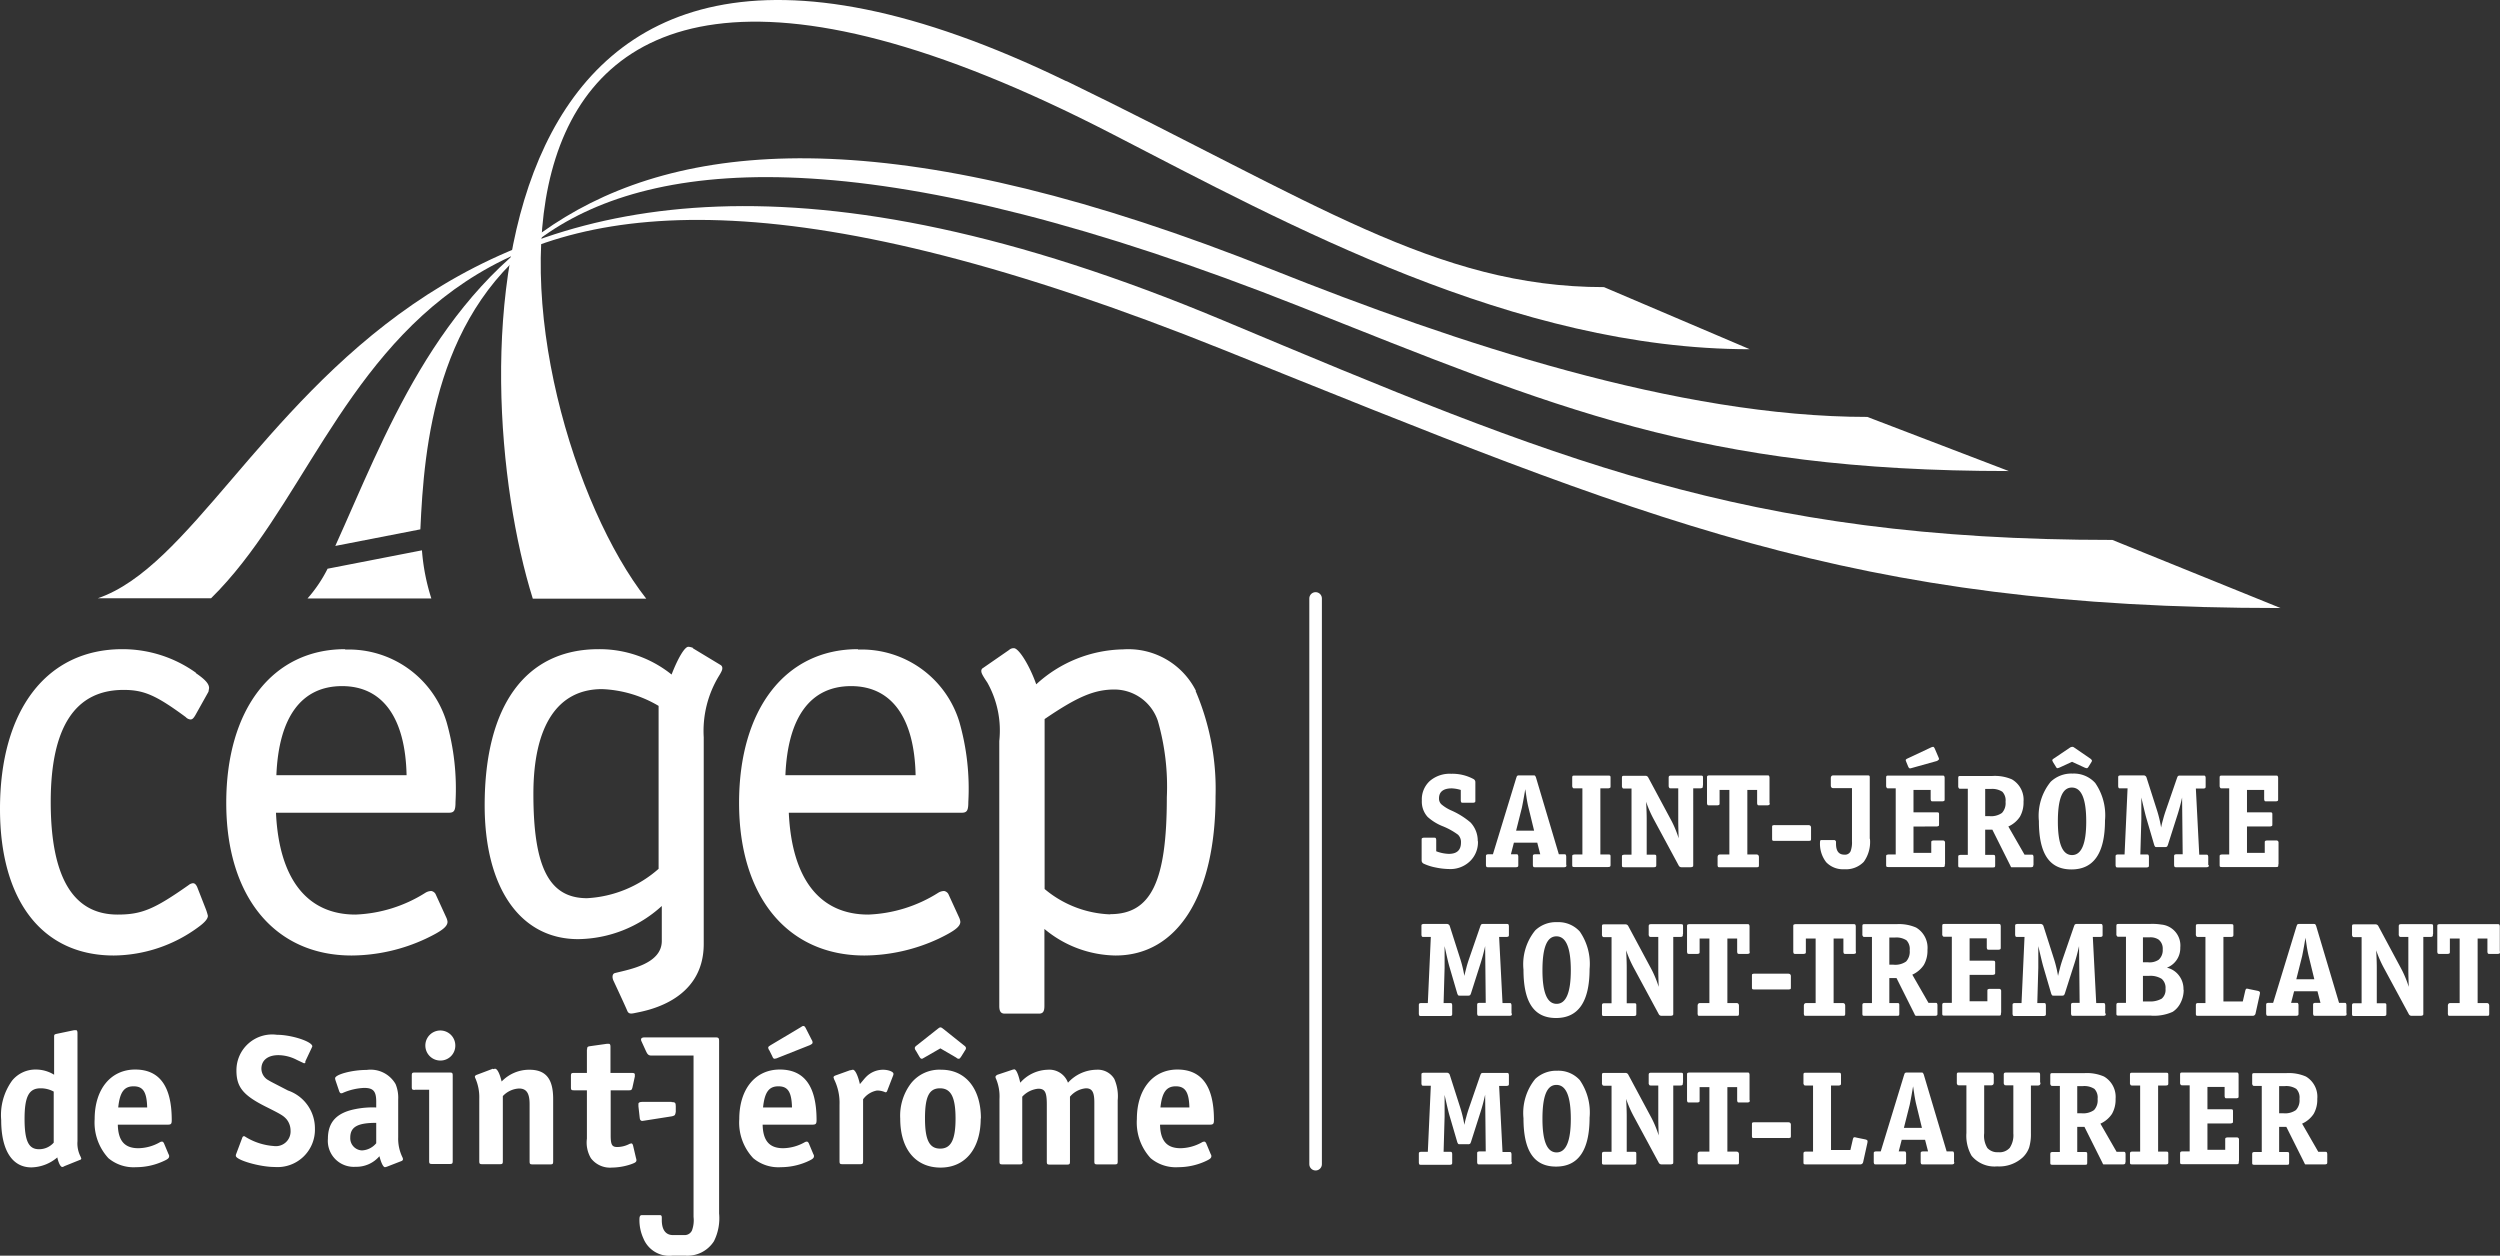 <svg xmlns="http://www.w3.org/2000/svg" width="125.19" height="62.878" viewBox="0 0 125.19 62.878"><rect x="0" y="0" width="125.19" height="62.878" fill="#333333" stroke="none"/><g id="Calque_1" data-name="Calque 1" transform="translate(0 -0.012)"><g id="Groupe_3" data-name="Groupe 3"><line id="Ligne_1" data-name="Ligne 1" y2="28.33" transform="translate(65.88 29.98)" fill="#fff" stroke="#fff" stroke-linecap="round" stroke-width="0.63"></line><path id="Trac&#xE9;_1" data-name="Trac&#xE9; 1" d="M93.51,20.89c-9.49,0-20.6-3.71-29.76-7.36-36.8-14.7-42.06,3.02-46.96,13.82l4.26-.83c.37-8.22,2.16-27.76,44.09-11.14,12.77,5.06,19.99,8.22,35.45,8.22l-7.08-2.71Z" fill="#fff"></path><g id="Groupe_1" data-name="Groupe 1"><path id="Trac&#xE9;_2" data-name="Trac&#xE9; 2" d="M3.21,58.42a.3.3,0,0,1-.09.03c-.09,0-.19-.2-.25-.48a2.063,2.063,0,0,1-1.3.5c-.96,0-1.51-.86-1.51-2.37a2.944,2.944,0,0,1,.55-1.98,1.508,1.508,0,0,1,1.18-.55,1.746,1.746,0,0,1,.92.26V51.95c0-.12,0-.14.14-.17l.86-.18h.08q.09-.015.09.15v5.41a1.448,1.448,0,0,0,.17.8c0,.03.02.05.02.06,0,.04-.03.07-.08.08l-.77.31ZM2.7,54.68a1.363,1.363,0,0,0-.67-.17c-.58,0-.8.41-.8,1.53s.21,1.52.72,1.52a.966.966,0,0,0,.74-.33V54.67Z" fill="#fff"></path><path id="Trac&#xE9;_3" data-name="Trac&#xE9; 3" d="M5.9,56.34c.02.8.34,1.17,1.03,1.17a2.228,2.228,0,0,0,1.06-.29.213.213,0,0,1,.12-.04c.05,0,.07.03.1.08l.23.55a.156.156,0,0,1,.03.1c0,.1-.07.16-.38.29a3.254,3.254,0,0,1-1.28.26,1.96,1.96,0,0,1-1.38-.45,2.632,2.632,0,0,1-.69-1.96c0-1.5.81-2.48,2.03-2.48s1.83.84,1.83,2.53c0,.19-.03.23-.2.23H5.9Zm1.47-.87c-.02-.77-.2-1.06-.68-1.06s-.69.3-.77,1.06Z" fill="#fff"></path><path id="Trac&#xE9;_4" data-name="Trac&#xE9; 4" d="M15.31,53.19s-.05.07-.08.07l-.36-.17a2.043,2.043,0,0,0-.93-.24c-.52,0-.85.25-.85.68a.666.666,0,0,0,.36.58c.13.08.16.09.97.51a2,2,0,0,1,1.35,1.9,1.873,1.873,0,0,1-2.02,1.93c-.75,0-1.94-.35-1.94-.56a.2.2,0,0,1,.02-.1l.3-.8c.02-.06.05-.08.08-.08a.1.1,0,0,1,.08.03,3.108,3.108,0,0,0,1.42.46.736.736,0,0,0,.84-.77.9.9,0,0,0-.2-.57c-.16-.18-.28-.25-1.06-.64-1.11-.56-1.45-.97-1.45-1.8a1.79,1.79,0,0,1,2.03-1.79c.73,0,1.77.34,1.77.58l-.03.07-.33.7Z" fill="#fff"></path><path id="Trac&#xE9;_5" data-name="Trac&#xE9; 5" d="M18.84,55.18c0-.53-.15-.69-.61-.69a2.983,2.983,0,0,0-1.04.24.224.224,0,0,1-.1.03c-.05,0-.07-.03-.1-.09l-.19-.56a.563.563,0,0,1-.02-.1c0-.19.84-.42,1.58-.42a1.441,1.441,0,0,1,1.45.71,1.78,1.78,0,0,1,.13.77v1.89a2.133,2.133,0,0,0,.21,1,.265.265,0,0,1,.03.1.107.107,0,0,1-.07.09l-.72.28a.531.531,0,0,1-.11.03c-.08,0-.18-.17-.28-.55a1.516,1.516,0,0,1-1.19.53,1.3,1.3,0,0,1-1.39-1.4c0-.85.45-1.31,1.38-1.49a4.357,4.357,0,0,1,1.04-.08v-.29Zm0,1.06c-.93,0-1.3.2-1.3.74a.61.61,0,0,0,.59.64.982.982,0,0,0,.71-.36Z" fill="#fff"></path><path id="Trac&#xE9;_6" data-name="Trac&#xE9; 6" d="M20.78,54.59c-.14,0-.16-.02-.16-.16v-.55c0-.14.02-.16.16-.16h1.73c.14,0,.16.02.16.16v4.26c0,.14-.02.16-.16.16h-.86c-.14,0-.16-.02-.16-.16V54.58h-.71Zm2.02-2.22a.743.743,0,0,1-.75.75.751.751,0,0,1-.75-.76.75.75,0,0,1,1.5.01Z" fill="#fff"></path><path id="Trac&#xE9;_7" data-name="Trac&#xE9; 7" d="M24.7,53.55a.637.637,0,0,1,.09-.02c.11,0,.23.23.33.64a1.91,1.91,0,0,1,1.39-.59c.82,0,1.19.45,1.19,1.46v3.12c0,.14-.02.16-.15.16h-.87c-.14,0-.16-.02-.16-.16V55.3c0-.55-.16-.78-.53-.78a1.19,1.19,0,0,0-.81.38v3.25c0,.14-.02.16-.16.16h-.86c-.14,0-.16-.02-.16-.16V55.03a2.365,2.365,0,0,0-.19-1.01.224.224,0,0,1-.03-.1c0-.02.03-.06.08-.08l.82-.31Z" fill="#fff"></path><path id="Trac&#xE9;_8" data-name="Trac&#xE9; 8" d="M29.4,52.57c0-.13.02-.15.15-.17l.85-.12h.08c.06,0,.09.04.09.15v1.31h1.06c.12,0,.16.02.16.09v.09l-.12.55c-.03.11-.05.14-.17.14h-.92v2.25c0,.49.07.59.34.59a1.346,1.346,0,0,0,.61-.16c.03,0,.05-.02.08-.02.05,0,.07.04.09.1l.15.64a.268.268,0,0,1,.02.1c0,.09-.06.13-.29.21a3.092,3.092,0,0,1-.94.16,1.2,1.2,0,0,1-1.05-.47,1.54,1.54,0,0,1-.2-.98V54.61h-.64c-.14,0-.16-.02-.16-.16V53.9c0-.14.02-.16.16-.16h.64V52.57Z" fill="#fff"></path><path id="Trac&#xE9;_9" data-name="Trac&#xE9; 9" d="M32.62,52.87c-.17,0-.21-.09-.29-.26l-.21-.46c-.07-.17.07-.19.17-.19h3.53c.16,0,.19.03.19.19v8.63a2.565,2.565,0,0,1-.26,1.39,1.577,1.577,0,0,1-1.44.72h-.63a1.4,1.4,0,0,1-1.46-.86,2.21,2.21,0,0,1-.2-.95c0-.17.04-.22.13-.22h.89c.07,0,.1.03.1.13v.12c0,.49.2.75.56.75h.61a.4.4,0,0,0,.34-.23,1.469,1.469,0,0,0,.08-.68V52.87H32.61Z" fill="#fff"></path><path id="Trac&#xE9;_10" data-name="Trac&#xE9; 10" d="M38.19,56.34c.02.8.34,1.17,1.03,1.17a2.259,2.259,0,0,0,1.06-.29.238.238,0,0,1,.12-.04c.05,0,.07.03.1.08l.23.55a.156.156,0,0,1,.03.1c0,.1-.08.16-.38.29a3.29,3.29,0,0,1-1.28.26,1.96,1.96,0,0,1-1.38-.45,2.6,2.6,0,0,1-.7-1.96c0-1.5.8-2.48,2.03-2.48s1.84.84,1.84,2.53c0,.19-.04.23-.21.23H38.19Zm1.47-.87c-.02-.77-.2-1.06-.68-1.06s-.69.3-.77,1.06ZM38.92,53a.857.857,0,0,1-.13.03c-.05,0-.08-.03-.12-.13l-.15-.3a.214.214,0,0,1-.05-.13c0-.04.03-.06.12-.12l1.51-.9c.09-.06.1-.06.13-.06.05,0,.08.03.13.13l.29.57a.221.221,0,0,1,.04.13c0,.05-.04.08-.14.13L38.91,53Z" fill="#fff"></path><path id="Trac&#xE9;_11" data-name="Trac&#xE9; 11" d="M42.6,53.61a.3.3,0,0,1,.11-.03c.11,0,.25.28.35.72.19-.22.22-.27.31-.36a1.191,1.191,0,0,1,.84-.36c.28,0,.53.1.53.2a.2.2,0,0,1-.02.1l-.29.75c-.02.06-.05.08-.08.08a.142.142,0,0,1-.06-.02,1.046,1.046,0,0,0-.37-.07,1.1,1.1,0,0,0-.7.44v3.09c0,.14-.02.16-.16.16H42.2c-.14,0-.16-.02-.16-.16V55.33a2.665,2.665,0,0,0-.28-1.29c0-.03-.02-.06-.02-.08,0-.04.04-.07.09-.09l.75-.27Z" fill="#fff"></path><path id="Trac&#xE9;_12" data-name="Trac&#xE9; 12" d="M49.11,56.02c0,1.51-.77,2.46-2.01,2.46s-2.02-.91-2.02-2.45a2.674,2.674,0,0,1,.54-1.77,1.814,1.814,0,0,1,1.52-.68c1.21,0,1.98.94,1.98,2.44Zm-2.82-3.05c-.07.04-.1.06-.12.06-.06,0-.08-.02-.14-.12l-.17-.29a.214.214,0,0,1-.05-.12c0-.05.02-.08.1-.14l1.05-.83c.08-.06.1-.07.13-.07s.05,0,.14.07l1.04.83c.08.06.1.09.1.14,0,.03,0,.05-.05.12l-.18.29c-.07.1-.08.12-.14.12-.02,0-.05,0-.12-.06l-.79-.46-.8.46Zm.03,3.05c0,1.08.22,1.51.76,1.51s.77-.44.77-1.5-.22-1.52-.78-1.52-.75.45-.75,1.51Z" fill="#fff"></path><path id="Trac&#xE9;_13" data-name="Trac&#xE9; 13" d="M51.21,58.16c0,.14-.02.16-.16.16h-.84c-.14,0-.16-.02-.16-.16V55.04a2.274,2.274,0,0,0-.17-1,.224.224,0,0,1-.03-.1c0-.04.04-.08.1-.11l.75-.25a.637.637,0,0,1,.09-.02c.1,0,.21.26.3.67a1.9,1.9,0,0,1,1.38-.65.991.991,0,0,1,1.01.65,1.964,1.964,0,0,1,1.43-.65.965.965,0,0,1,.89.46,2.16,2.16,0,0,1,.17,1.07v3.05c0,.14-.02.16-.16.16h-.85c-.14,0-.16-.02-.16-.16V55.22c0-.52-.11-.71-.42-.71a1.176,1.176,0,0,0-.8.42v3.24c0,.14-.02.16-.16.16h-.84c-.14,0-.16-.02-.16-.16V55.32c0-.61-.09-.79-.43-.79a1.251,1.251,0,0,0-.8.4v3.24Z" fill="#fff"></path><path id="Trac&#xE9;_14" data-name="Trac&#xE9; 14" d="M58.09,56.34c.02.8.34,1.17,1.03,1.17a2.259,2.259,0,0,0,1.06-.29.238.238,0,0,1,.12-.04c.05,0,.07.03.1.08l.23.55a.156.156,0,0,1,.03.1c0,.1-.08.16-.38.29a3.29,3.29,0,0,1-1.28.26,1.96,1.96,0,0,1-1.38-.45,2.632,2.632,0,0,1-.69-1.96c0-1.5.81-2.48,2.03-2.48s1.83.84,1.83,2.53c0,.19-.04.23-.2.23H58.1Zm1.47-.87c-.02-.77-.21-1.06-.68-1.06s-.69.3-.77,1.06Z" fill="#fff"></path></g><path id="Trac&#xE9;_15" data-name="Trac&#xE9; 15" d="M33.63,55.2c.17,0,.21.03.21.2v.29c-.03.14-.02.18-.18.22l-1.4.22c-.11.02-.12.02-.15,0-.05-.02-.07-.06-.08-.18l-.06-.54v-.14c.02-.05.07-.08.19-.08h1.47Z" fill="#fff"></path><path id="Trac&#xE9;_16" data-name="Trac&#xE9; 16" d="M9.81,33.7a6.317,6.317,0,0,0-3.68-1.18c-3.8,0-6.13,3.05-6.13,8,0,4.59,2.11,7.34,5.7,7.34a7.242,7.242,0,0,0,4.23-1.42c.33-.24.48-.42.48-.57a2.776,2.776,0,0,0-.09-.3l-.45-1.15c-.06-.12-.12-.18-.21-.18a.4.4,0,0,0-.21.09c-1.72,1.21-2.35,1.48-3.56,1.48-2.23,0-3.35-1.87-3.35-5.64s1.24-5.61,3.65-5.61c1.02,0,1.63.27,3.11,1.36a.359.359,0,0,0,.24.12c.09,0,.15-.06.24-.21l.66-1.18.03-.18c0-.21-.18-.42-.66-.75Zm7.47-1.18c-3.62,0-5.95,2.99-5.95,7.7s2.44,7.64,6.28,7.64a8.892,8.892,0,0,0,3.71-.84c.82-.39,1.09-.61,1.09-.85a.688.688,0,0,0-.06-.21l-.54-1.18a.31.31,0,0,0-.21-.15.579.579,0,0,0-.3.09,7.04,7.04,0,0,1-3.5,1.09c-2.44,0-3.83-1.81-3.98-5.1h8.66c.27,0,.33-.12.33-.54a12.162,12.162,0,0,0-.45-4.01,5.118,5.118,0,0,0-5.07-3.62Zm-3.44,6.31c.12-2.93,1.27-4.46,3.29-4.46s3.17,1.57,3.23,4.46Zm29.12-6.31c-3.62,0-5.95,2.99-5.95,7.7s2.44,7.64,6.28,7.64A8.927,8.927,0,0,0,47,47.02c.81-.39,1.09-.61,1.09-.85a.688.688,0,0,0-.06-.21l-.54-1.18a.31.31,0,0,0-.21-.15.579.579,0,0,0-.3.09,7.04,7.04,0,0,1-3.5,1.09c-2.45,0-3.83-1.81-3.98-5.1h8.66c.27,0,.33-.12.33-.54a12.162,12.162,0,0,0-.45-4.01,5.118,5.118,0,0,0-5.07-3.62Zm-3.63,6.31c.12-2.93,1.27-4.46,3.29-4.46s3.17,1.57,3.23,4.46Zm-4.62-6.37a.706.706,0,0,0-.24-.06c-.18,0-.51.54-.84,1.39a5.756,5.756,0,0,0-3.65-1.27c-3.65,0-5.71,2.81-5.71,7.82,0,4.13,1.78,6.7,4.68,6.7a6.312,6.312,0,0,0,4.19-1.66v1.75c0,1.15-1.6,1.42-2.35,1.61-.14.04-.14.23-.07.38,0,0,.58,1.24.7,1.53.06.12.15.14.37.09.47-.1,3.45-.55,3.45-3.46V36.93a5.3,5.3,0,0,1,.75-3.05c.15-.24.18-.33.18-.39a.181.181,0,0,0-.09-.18l-1.39-.84ZM32.99,43.51a5.887,5.887,0,0,1-3.59,1.48c-1.9,0-2.69-1.54-2.69-5.22,0-3.41,1.21-5.25,3.44-5.25a6.005,6.005,0,0,1,2.83.84v8.15Zm26.9-8.9a3.79,3.79,0,0,0-3.65-2.08,6.6,6.6,0,0,0-4.35,1.75c-.33-.94-.87-1.81-1.12-1.81a.341.341,0,0,0-.24.09l-1.3.9a.165.165,0,0,0-.09.15c0,.09.03.18.3.58a4.9,4.9,0,0,1,.6,2.93V50.38c0,.25.06.39.27.39h1.72c.22,0,.27-.14.27-.39V46.53a5.676,5.676,0,0,0,3.56,1.33c3.11,0,5.01-3.02,5.01-7.97a12.483,12.483,0,0,0-1-5.28ZM55.6,45.8a5.406,5.406,0,0,1-3.29-1.27V36.02c1.63-1.11,2.48-1.48,3.5-1.48a2.3,2.3,0,0,1,2.17,1.57,11.912,11.912,0,0,1,.45,3.83c0,4.22-.79,5.85-2.84,5.85Z" fill="#fff"></path><path id="Trac&#xE9;_17" data-name="Trac&#xE9; 17" d="M16.41,28.48a6.984,6.984,0,0,1-1.01,1.5h6.2a10.456,10.456,0,0,1-.47-2.41l-4.72.92Z" fill="#fff"></path><path id="Trac&#xE9;_18" data-name="Trac&#xE9; 18" d="M4.9,29.97h5.67c8.79-8.64,8.28-29.48,50.7-12.44C82.6,26.1,92.68,30.46,114.2,30.46l-8.42-3.41c-18.46,0-27.88-4.02-44.57-11.01C19.17-1.56,13.95,26.88,4.9,29.97Z" fill="#fff"></path><path id="Trac&#xE9;_19" data-name="Trac&#xE9; 19" d="M53.4,4.07c12.38,6.01,18.5,10.32,26.92,10.32l7.3,3.11c-11.75,0-23.13-6.24-31.91-10.77C19.67-11.88,25.16,20.81,32.36,29.99H26.68C23.19,18.83,22.91-10.73,53.4,4.08Z" fill="#fff"></path><g id="Groupe_2" data-name="Groupe 2"><path id="Trac&#xE9;_20" data-name="Trac&#xE9; 20" d="M74.01,42.14a1.319,1.319,0,0,1-.4,1,1.411,1.411,0,0,1-1.04.39,3.569,3.569,0,0,1-.69-.08,2.557,2.557,0,0,1-.59-.19.176.176,0,0,1-.1-.17V42.08c0-.05,0-.09.03-.1a.2.2,0,0,1,.09-.02h.49c.05,0,.09,0,.1.03a.2.2,0,0,1,.02.09v.56a1.906,1.906,0,0,0,.63.13c.41,0,.61-.19.61-.57a.512.512,0,0,0-.15-.39,3.484,3.484,0,0,0-.78-.43,2.5,2.5,0,0,1-.74-.46,1.139,1.139,0,0,1-.29-.82,1.246,1.246,0,0,1,.4-.98,1.522,1.522,0,0,1,1.07-.36,2.222,2.222,0,0,1,1.11.26.172.172,0,0,1,.1.16v.91c0,.05,0,.09-.03.1a.2.2,0,0,1-.09.02h-.49c-.05,0-.09,0-.1-.03a.2.2,0,0,1-.02-.09v-.52a1.783,1.783,0,0,0-.45-.08c-.42,0-.64.17-.64.5a.392.392,0,0,0,.12.3,2.019,2.019,0,0,0,.48.3,3.9,3.9,0,0,1,.98.61,1.341,1.341,0,0,1,.36.93Z" fill="#fff"></path><path id="Trac&#xE9;_21" data-name="Trac&#xE9; 21" d="M78.44,43.32c0,.05,0,.08-.03.1a.2.2,0,0,1-.09.02H76.88c-.05,0-.09,0-.1-.03a.2.2,0,0,1-.02-.09v-.41c0-.05,0-.08.03-.1a.2.2,0,0,1,.09-.02h.25l-.15-.58H75.81l-.15.58h.25c.05,0,.09,0,.1.03a.2.2,0,0,1,.02.09v.41c0,.05,0,.08-.03.1a.2.2,0,0,1-.09.02H74.53c-.05,0-.09,0-.1-.03a.2.2,0,0,1-.02-.09v-.41c0-.05,0-.08.03-.1a.2.2,0,0,1,.09-.02h.23l1.17-3.83c.02-.05.03-.09.05-.1a.186.186,0,0,1,.1-.02h.69c.05,0,.09,0,.1.02a.28.28,0,0,1,.05.1l1.14,3.83h.25c.05,0,.09,0,.1.03a.2.2,0,0,1,.02.09v.41ZM76.82,41.6l-.28-1.15q-.045-.18-.09-.45l-.07-.47c-.04.23-.09.54-.17.93l-.29,1.15h.9Z" fill="#fff"></path><path id="Trac&#xE9;_22" data-name="Trac&#xE9; 22" d="M80.65,43.29c0,.06,0,.09-.02.11s-.05.03-.12.03H78.87c-.06,0-.1,0-.12-.02s-.02-.05-.02-.12v-.36c0-.06,0-.1.03-.11s.06-.02.11-.02h.37V39.49h-.37c-.06,0-.1,0-.11-.03a.161.161,0,0,1-.03-.11v-.36c0-.06,0-.1.02-.12s.05-.02.12-.02h1.64c.06,0,.1,0,.12.02s.02.05.02.12v.36c0,.06,0,.1-.02.11s-.05.03-.12.03h-.37V42.8h.37c.06,0,.1,0,.12.02s.02.05.02.11Z" fill="#fff"></path><path id="Trac&#xE9;_23" data-name="Trac&#xE9; 23" d="M85.27,39.35c0,.06,0,.1-.02.11s-.05.03-.12.03h-.34V43.3c0,.06,0,.1-.02.11s-.05.03-.12.03h-.44a.155.155,0,0,1-.15-.09l-1.23-2.28a5.639,5.639,0,0,1-.4-.91c.02.36.03.64.03.86v1.79h.34c.06,0,.1,0,.12.02s.02.05.02.11v.36c0,.06,0,.09-.02.11s-.05.03-.12.03H81.36c-.06,0-.1,0-.12-.02s-.02-.05-.02-.12v-.36c0-.06,0-.1.03-.11s.06-.02.11-.02h.34V39.5h-.34c-.06,0-.1,0-.11-.03a.161.161,0,0,1-.03-.11V39c0-.06,0-.1.02-.12s.06-.02.12-.02h1.03a.155.155,0,0,1,.15.09l1.11,2.07a5.194,5.194,0,0,1,.41.97c-.01-.33-.02-.62-.02-.87V39.49H83.7c-.06,0-.1,0-.11-.03a.161.161,0,0,1-.03-.11v-.36c0-.06,0-.1.03-.12s.06-.02.11-.02h1.44c.06,0,.1,0,.12.02s.02.05.02.12v.36Z" fill="#fff"></path><path id="Trac&#xE9;_24" data-name="Trac&#xE9; 24" d="M88.62,40.22c0,.05,0,.09-.03.1a.2.2,0,0,1-.09.02h-.39c-.05,0-.09,0-.1-.03a.2.2,0,0,1-.02-.09v-.65H87.5V42.8h.45c.09,0,.13.05.13.14v.36c0,.06,0,.1-.02.12s-.05.02-.11.02H86.14c-.06,0-.1,0-.11-.02a.253.253,0,0,1-.02-.12v-.36c0-.09.04-.14.13-.14h.46V39.57h-.49v.65c0,.05,0,.09-.03.1a.2.2,0,0,1-.09.02H85.6c-.05,0-.09,0-.1-.03a.2.2,0,0,1-.02-.09V38.96c0-.05,0-.09.03-.1a.2.2,0,0,1,.09-.02h2.89c.05,0,.09,0,.1.03a.2.2,0,0,1,.02.09v1.26Z" fill="#fff"></path><path id="Trac&#xE9;_25" data-name="Trac&#xE9; 25" d="M90.69,41.99c0,.06,0,.1-.02.11a.253.253,0,0,1-.12.02H88.88c-.06,0-.1,0-.12-.02s-.02-.05-.02-.11v-.53c0-.06,0-.1.02-.11a.253.253,0,0,1,.12-.02h1.67c.09,0,.14.04.14.13Z" fill="#fff"></path><path id="Trac&#xE9;_26" data-name="Trac&#xE9; 26" d="M93.64,42.02a1.7,1.7,0,0,1-.31,1.15,1.239,1.239,0,0,1-.98.37,1.16,1.16,0,0,1-.9-.35,1.5,1.5,0,0,1-.31-1.02q0-.09.06-.09h.67s.07.03.07.09v.09c0,.37.14.55.42.55a.305.305,0,0,0,.31-.17,1.279,1.279,0,0,0,.07-.5V39.48h-.93c-.09,0-.13-.05-.13-.14v-.36c0-.09.04-.14.13-.14h1.68c.06,0,.1,0,.12.02s.02.05.02.12v3.03Z" fill="#fff"></path><path id="Trac&#xE9;_27" data-name="Trac&#xE9; 27" d="M97.39,43.29c0,.06,0,.1-.02.12s-.05.02-.11.02H94.59c-.06,0-.1,0-.12-.02s-.02-.05-.02-.12v-.36c0-.06,0-.1.03-.11s.06-.02.11-.02h.34V39.49h-.34c-.06,0-.1,0-.11-.03a.161.161,0,0,1-.03-.11v-.36c0-.06,0-.1.02-.12s.05-.02.12-.02h2.67c.05,0,.09,0,.1.03a.2.2,0,0,1,.02.09v1.05c0,.05,0,.09-.03.1a.2.2,0,0,1-.09.02H96.8c-.05,0-.09,0-.1-.03a.2.2,0,0,1-.02-.09v-.45h-.86v1.12h1.14c.06,0,.1,0,.12.02s.02.05.02.11v.44c0,.06,0,.1-.02.11s-.05.03-.12.03H95.82v1.32h.89v-.5c0-.05,0-.09.03-.1a.2.2,0,0,1,.09-.02h.46a.1.1,0,0,1,.11.11v1.08Zm-.29-5.26a.277.277,0,0,1-.11.09l-1.29.36a.433.433,0,0,1-.05.01c-.04,0-.07-.03-.1-.1l-.09-.22a.944.944,0,0,1-.03-.09c0-.03.03-.06.1-.09l1.17-.55a.405.405,0,0,1,.1-.03c.03,0,.06.03.09.1l.18.42a.465.465,0,0,1,.03.09Z" fill="#fff"></path><path id="Trac&#xE9;_28" data-name="Trac&#xE9; 28" d="M101.82,43.32c0,.05,0,.08-.03.1a.2.2,0,0,1-.09.02h-.98c-.01,0-.03-.03-.05-.08l-.9-1.8h-.36v1.26h.36c.06,0,.1,0,.12.02a.233.233,0,0,1,.02.11v.36c0,.06,0,.1-.02.12s-.05.02-.12.02H98.2c-.06,0-.1,0-.12-.02s-.02-.05-.02-.12v-.36c0-.06,0-.1.03-.11s.06-.02.11-.02h.34V39.51H98.2c-.06,0-.1,0-.11-.03a.161.161,0,0,1-.03-.11v-.36c0-.06,0-.1.02-.12s.05-.02.12-.02h1.57a2.148,2.148,0,0,1,.98.17,1.181,1.181,0,0,1,.58,1.12,1.436,1.436,0,0,1-.18.75,1.367,1.367,0,0,1-.58.49l.81,1.41h.33c.05,0,.09,0,.1.03a.2.2,0,0,1,.02.09v.41Zm-1.39-3.16a.625.625,0,0,0-.16-.5.927.927,0,0,0-.58-.14h-.28v1.36h.21a.936.936,0,0,0,.63-.16.713.713,0,0,0,.18-.55Z" fill="#fff"></path><path id="Trac&#xE9;_29" data-name="Trac&#xE9; 29" d="M105.41,41.09q0,2.46-1.68,2.46c-1.12,0-1.63-.81-1.63-2.42a2.7,2.7,0,0,1,.59-1.97,1.5,1.5,0,0,1,1.1-.41,1.441,1.441,0,0,1,1.13.47,2.844,2.844,0,0,1,.49,1.88Zm-.65-2.99a.252.252,0,0,1-.04.09l-.13.21c-.03.05-.06.08-.09.08a.363.363,0,0,1-.11-.03l-.63-.29-.63.29a.621.621,0,0,1-.1.03q-.045,0-.09-.09l-.13-.21a.793.793,0,0,1-.04-.09c0-.03.02-.06.07-.09l.83-.56a.3.3,0,0,1,.1-.03.161.161,0,0,1,.09.03l.83.57s.06.05.06.08Zm-.29,3.05c0-1.14-.24-1.7-.72-1.7s-.7.57-.7,1.7.24,1.68.71,1.68S104.47,42.27,104.47,41.15Z" fill="#fff"></path><path id="Trac&#xE9;_30" data-name="Trac&#xE9; 30" d="M110.61,43.32c0,.05,0,.08-.03.1a.2.2,0,0,1-.09.02h-1.5c-.05,0-.09,0-.1-.03a.2.2,0,0,1-.02-.09v-.41c0-.05,0-.08.03-.1a.2.2,0,0,1,.09-.02h.31l-.03-2.84a9.443,9.443,0,0,1-.27.99l-.44,1.38s-.03.08-.05.09a.2.2,0,0,1-.11.02h-.38c-.05,0-.09,0-.1-.02a.28.28,0,0,1-.05-.1l-.38-1.3c-.06-.2-.14-.55-.26-1.06v1.08l-.05,1.77h.31c.05,0,.09,0,.1.03a.2.2,0,0,1,.02.09v.41c0,.05,0,.08-.03.1a.2.2,0,0,1-.09.02h-1.43c-.05,0-.09,0-.1-.03a.2.2,0,0,1-.02-.09v-.41c0-.05,0-.08.03-.1a.2.2,0,0,1,.09-.02h.33l.15-3.31h-.35c-.05,0-.09,0-.1-.03a.2.2,0,0,1-.02-.09v-.41c0-.05,0-.08.03-.1a.2.2,0,0,1,.09-.02h1.15a.15.15,0,0,1,.15.11l.54,1.69a6.094,6.094,0,0,1,.19.81,3.919,3.919,0,0,1,.1-.41c.03-.12.07-.25.12-.4l.58-1.68s.03-.08.05-.09a.186.186,0,0,1,.1-.02h1.16c.05,0,.09,0,.1.03a.2.2,0,0,1,.02.09v.41c0,.05,0,.08-.03.1a.2.2,0,0,1-.09.02h-.37l.17,3.31h.33c.05,0,.09,0,.1.03a.2.2,0,0,1,.02.09v.41Z" fill="#fff"></path><path id="Trac&#xE9;_31" data-name="Trac&#xE9; 31" d="M114.09,43.29c0,.06,0,.1-.02.12s-.05.02-.11.02h-2.67c-.06,0-.1,0-.12-.02s-.02-.05-.02-.12v-.36c0-.06,0-.1.03-.11s.06-.02.11-.02h.34V39.49h-.34c-.06,0-.1,0-.11-.03a.161.161,0,0,1-.03-.11v-.36c0-.06,0-.1.02-.12s.06-.02.12-.02h2.67c.05,0,.09,0,.1.03a.2.2,0,0,1,.02.09v1.05c0,.05,0,.09-.03.1a.2.2,0,0,1-.09.02h-.46c-.05,0-.09,0-.1-.03a.239.239,0,0,1-.02-.09v-.45h-.86v1.12h1.13c.06,0,.1,0,.12.02s.02.05.02.11v.44c0,.06,0,.1-.02.11s-.05.03-.12.03h-1.13v1.32h.89v-.5c0-.05,0-.09.03-.1a.2.2,0,0,1,.09-.02h.46a.1.1,0,0,1,.11.11v1.08Z" fill="#fff"></path><path id="Trac&#xE9;_32" data-name="Trac&#xE9; 32" d="M75.71,50.76c0,.05,0,.08-.03.1a.2.2,0,0,1-.09.02h-1.5c-.05,0-.09,0-.1-.03a.2.2,0,0,1-.02-.09v-.41c0-.05,0-.08.03-.1a.2.2,0,0,1,.09-.02h.31l-.03-2.84a9.443,9.443,0,0,1-.27.99l-.44,1.38s-.03.08-.05.09a.2.2,0,0,1-.11.02h-.38c-.05,0-.09,0-.1-.02a.28.28,0,0,1-.05-.1l-.38-1.3c-.06-.2-.14-.55-.25-1.06v1.08l-.05,1.77h.31c.05,0,.09,0,.1.03a.2.2,0,0,1,.02.09v.41c0,.05,0,.08-.03.1a.2.2,0,0,1-.09.02H71.17c-.05,0-.09,0-.1-.03a.2.2,0,0,1-.02-.09v-.41c0-.05,0-.08.03-.1a.2.2,0,0,1,.09-.02h.33l.15-3.31H71.3c-.05,0-.09,0-.1-.03a.2.2,0,0,1-.02-.09V46.4c0-.05,0-.09.03-.1a.2.2,0,0,1,.09-.02h1.15a.15.15,0,0,1,.15.11l.54,1.69a6.094,6.094,0,0,1,.19.81c0-.04.04-.18.1-.42.03-.12.07-.25.12-.4l.58-1.68s.03-.08.05-.09a.186.186,0,0,1,.1-.02h1.16c.05,0,.09,0,.1.03a.2.2,0,0,1,.02.09v.41c0,.05,0,.08-.03.1a.2.2,0,0,1-.09.02h-.37l.17,3.31h.33c.05,0,.09,0,.1.03a.2.2,0,0,1,.02.09v.41Z" fill="#fff"></path><path id="Trac&#xE9;_33" data-name="Trac&#xE9; 33" d="M79.6,48.53q0,2.46-1.68,2.46c-1.12,0-1.63-.81-1.63-2.42a2.68,2.68,0,0,1,.59-1.97,1.5,1.5,0,0,1,1.1-.41,1.441,1.441,0,0,1,1.13.47,2.844,2.844,0,0,1,.49,1.88Zm-.94.07c0-1.13-.24-1.7-.72-1.7s-.7.57-.7,1.7.24,1.68.71,1.68S78.66,49.72,78.66,48.6Z" fill="#fff"></path><path id="Trac&#xE9;_34" data-name="Trac&#xE9; 34" d="M84.27,46.79c0,.06,0,.09-.02.11s-.05.03-.12.03h-.34v3.81c0,.06,0,.1-.02.11s-.05.03-.12.03h-.44a.155.155,0,0,1-.15-.09l-1.23-2.28a5.639,5.639,0,0,1-.4-.91c.02.36.03.65.03.86v1.79h.34c.06,0,.1,0,.12.02s.02.05.02.12v.36c0,.06,0,.09-.02.11s-.05.03-.12.03H80.36c-.06,0-.1,0-.12-.02s-.02-.05-.02-.12v-.36c0-.06,0-.1.03-.12s.06-.02.11-.02h.34V46.94h-.34c-.06,0-.1,0-.11-.03a.144.144,0,0,1-.03-.11v-.36c0-.06,0-.1.02-.12s.05-.02.12-.02h1.03a.155.155,0,0,1,.15.09l1.11,2.07a5.194,5.194,0,0,1,.41.97c-.01-.33-.02-.62-.02-.87V46.93H82.7c-.06,0-.1,0-.11-.03a.144.144,0,0,1-.03-.11v-.36c0-.06,0-.1.03-.12s.06-.02.11-.02h1.44c.06,0,.1,0,.12.02s.02.05.02.12v.36Z" fill="#fff"></path><path id="Trac&#xE9;_35" data-name="Trac&#xE9; 35" d="M87.62,47.66c0,.05,0,.09-.03.1a.2.2,0,0,1-.09.02h-.39c-.05,0-.09,0-.1-.03a.2.2,0,0,1-.02-.09v-.65H86.5v3.23h.45c.09,0,.13.05.13.14v.36c0,.06,0,.1-.02.12s-.05.02-.11.02H85.14c-.06,0-.1,0-.11-.02a.253.253,0,0,1-.02-.12v-.36c0-.09.04-.14.13-.14h.46V47.01h-.49v.65c0,.05,0,.09-.03.1a.2.2,0,0,1-.09.02H84.6c-.05,0-.09,0-.1-.03a.2.2,0,0,1-.02-.09V46.41c0-.05,0-.09.03-.1a.2.2,0,0,1,.09-.02h2.89c.05,0,.09,0,.1.03a.2.2,0,0,1,.02.09v1.25Z" fill="#fff"></path><path id="Trac&#xE9;_36" data-name="Trac&#xE9; 36" d="M89.68,49.43c0,.06,0,.1-.02.11a.253.253,0,0,1-.12.02H87.87c-.06,0-.1,0-.12-.02s-.02-.05-.02-.11V48.9c0-.06,0-.1.02-.11a.253.253,0,0,1,.12-.02h1.67c.09,0,.14.04.14.13Z" fill="#fff"></path><path id="Trac&#xE9;_37" data-name="Trac&#xE9; 37" d="M92.94,47.66c0,.05,0,.09-.03.1a.2.2,0,0,1-.09.02h-.39c-.05,0-.09,0-.1-.03a.2.2,0,0,1-.02-.09v-.65h-.49v3.23h.45c.09,0,.13.05.13.14v.36c0,.06,0,.1-.02.12s-.05.02-.11.02H90.46c-.06,0-.1,0-.11-.02a.253.253,0,0,1-.02-.12v-.36c0-.09.04-.14.13-.14h.46V47.01h-.49v.65c0,.05,0,.09-.03.1a.2.2,0,0,1-.09.02h-.39c-.05,0-.09,0-.1-.03a.2.2,0,0,1-.02-.09V46.41c0-.05,0-.09.03-.1a.2.2,0,0,1,.09-.02h2.89c.05,0,.09,0,.1.03a.2.2,0,0,1,.02.09v1.25Z" fill="#fff"></path><path id="Trac&#xE9;_38" data-name="Trac&#xE9; 38" d="M97.02,50.76c0,.05,0,.08-.03.1a.2.2,0,0,1-.09.02h-.88a.225.225,0,0,1-.1-.01c-.01,0-.03-.03-.05-.08l-.9-1.8h-.36v1.25h.36c.06,0,.1,0,.12.02s.02.05.02.12v.36c0,.06,0,.1-.02.12s-.06.02-.12.02H93.4c-.06,0-.1,0-.12-.02s-.02-.05-.02-.12v-.36c0-.06,0-.1.03-.12s.06-.02.11-.02h.34V46.93H93.4c-.06,0-.1,0-.11-.03a.144.144,0,0,1-.03-.11v-.36c0-.06,0-.1.02-.12s.05-.02.12-.02h1.57a2.148,2.148,0,0,1,.98.17,1.175,1.175,0,0,1,.57,1.12,1.436,1.436,0,0,1-.18.75,1.367,1.367,0,0,1-.58.49l.81,1.41h.33c.05,0,.09,0,.1.03a.2.2,0,0,1,.02.09v.41ZM95.63,47.6a.625.625,0,0,0-.16-.5.927.927,0,0,0-.58-.14h-.28v1.36h.21a.936.936,0,0,0,.63-.16.713.713,0,0,0,.18-.55Z" fill="#fff"></path><path id="Trac&#xE9;_39" data-name="Trac&#xE9; 39" d="M100.2,50.73c0,.06,0,.1-.02.12s-.05.02-.11.02H97.4c-.06,0-.1,0-.12-.02s-.02-.05-.02-.12v-.36c0-.06,0-.1.03-.12s.06-.02.11-.02h.34V46.92H97.4c-.06,0-.1,0-.11-.03a.144.144,0,0,1-.03-.11v-.36c0-.06,0-.1.02-.12s.05-.02.12-.02h2.67c.05,0,.09,0,.1.03a.2.2,0,0,1,.02.09v1.05c0,.05,0,.08-.03.1a.2.2,0,0,1-.09.02h-.46c-.05,0-.09,0-.1-.03a.2.2,0,0,1-.02-.09V47h-.86v1.12h1.14c.06,0,.1,0,.12.02a.2.2,0,0,1,.02.11v.44c0,.06,0,.1-.02.11s-.05.03-.12.03H98.63v1.32h.89v-.5c0-.05,0-.09.03-.1a.2.2,0,0,1,.09-.02h.46a.1.1,0,0,1,.11.11v1.08Z" fill="#fff"></path><path id="Trac&#xE9;_40" data-name="Trac&#xE9; 40" d="M105.45,50.76c0,.05,0,.08-.03.1a.2.2,0,0,1-.09.02h-1.5c-.05,0-.09,0-.1-.03a.2.2,0,0,1-.02-.09v-.41c0-.05,0-.08.03-.1a.2.2,0,0,1,.09-.02h.31l-.03-2.84a9.443,9.443,0,0,1-.27.99l-.44,1.38s-.03.08-.05.09a.2.2,0,0,1-.11.02h-.38c-.05,0-.09,0-.1-.02a.28.28,0,0,1-.05-.1l-.38-1.3c-.06-.2-.14-.55-.26-1.06v1.08l-.05,1.77h.31c.05,0,.09,0,.1.03a.2.2,0,0,1,.02.09v.41c0,.05,0,.08-.03.1a.2.2,0,0,1-.09.02H100.9c-.05,0-.09,0-.1-.03a.2.2,0,0,1-.02-.09v-.41c0-.05,0-.08.03-.1a.2.2,0,0,1,.09-.02h.33l.15-3.31h-.35c-.05,0-.09,0-.1-.03a.2.2,0,0,1-.02-.09V46.4c0-.05,0-.09.03-.1a.2.2,0,0,1,.09-.02h1.15a.15.15,0,0,1,.15.11l.54,1.69a6.094,6.094,0,0,1,.19.81c0-.04.04-.18.1-.42.03-.12.07-.25.12-.4l.58-1.68s.03-.08.05-.09a.186.186,0,0,1,.1-.02h1.16c.05,0,.09,0,.1.03a.2.2,0,0,1,.02.09v.41c0,.05,0,.08-.03.1a.2.2,0,0,1-.09.02h-.37l.17,3.31h.33c.05,0,.09,0,.1.03a.2.2,0,0,1,.02.09v.41Z" fill="#fff"></path><path id="Trac&#xE9;_41" data-name="Trac&#xE9; 41" d="M109.35,49.58a1.432,1.432,0,0,1-.15.64,1.136,1.136,0,0,1-.4.46,2.25,2.25,0,0,1-1.1.19h-1.58c-.06,0-.1,0-.12-.02s-.02-.05-.02-.12v-.36c0-.06,0-.1.03-.12s.06-.02.11-.02h.34V46.92h-.34c-.06,0-.1,0-.11-.03a.144.144,0,0,1-.03-.11v-.36c0-.06,0-.1.02-.12s.05-.02.12-.02h1.52a2.885,2.885,0,0,1,.59.03,1.051,1.051,0,0,1,.95,1.15,1.05,1.05,0,0,1-.67,1.01,1.048,1.048,0,0,1,.61.4,1.1,1.1,0,0,1,.22.7Zm-1.05-2.03a.569.569,0,0,0-.21-.49.741.741,0,0,0-.45-.11h-.33V48.2h.26a.807.807,0,0,0,.53-.13.642.642,0,0,0,.2-.52Zm.14,1.98a.594.594,0,0,0-.19-.5,1.057,1.057,0,0,0-.64-.15h-.3v1.28h.29a1.159,1.159,0,0,0,.65-.14.573.573,0,0,0,.19-.49Z" fill="#fff"></path><path id="Trac&#xE9;_42" data-name="Trac&#xE9; 42" d="M113.17,49.72a.44.44,0,0,1-.01.09l-.21.95a.142.142,0,0,1-.15.12h-2.7c-.06,0-.1,0-.12-.02s-.02-.05-.02-.12v-.36c0-.06,0-.1.03-.12s.06-.02.11-.02h.34V46.93h-.34c-.06,0-.1,0-.11-.03a.144.144,0,0,1-.03-.11v-.36c0-.06,0-.1.02-.12s.05-.02.12-.02h1.6c.06,0,.1,0,.12.02s.02.05.02.12v.36c0,.06,0,.09-.02.11s-.05.03-.12.03h-.36v3.23h.97l.12-.52c.02-.08.04-.12.08-.12a.386.386,0,0,1,.11.02l.44.09c.08.02.11.05.11.09Z" fill="#fff"></path><path id="Trac&#xE9;_43" data-name="Trac&#xE9; 43" d="M117.51,50.76c0,.05,0,.08-.03.1a.2.2,0,0,1-.09.02h-1.44c-.05,0-.09,0-.1-.03a.2.2,0,0,1-.02-.09v-.41c0-.05,0-.08.03-.1a.2.2,0,0,1,.09-.02h.25l-.15-.58h-1.17l-.15.58h.25c.05,0,.09,0,.1.03a.2.2,0,0,1,.02.09v.41c0,.05,0,.08-.03.1a.2.2,0,0,1-.09.02H113.6c-.05,0-.09,0-.1-.03a.2.2,0,0,1-.02-.09v-.41c0-.05,0-.08.03-.1a.2.2,0,0,1,.09-.02h.23L115,46.4c.02-.05.03-.09.05-.1a.186.186,0,0,1,.1-.02h.69c.05,0,.09,0,.1.02a.28.28,0,0,1,.05.1l1.14,3.83h.25c.05,0,.09,0,.1.03a.2.2,0,0,1,.02.09v.41Zm-1.62-1.72-.28-1.15q-.045-.18-.09-.45l-.07-.47c-.04.23-.09.54-.17.93l-.29,1.15h.9Z" fill="#fff"></path><path id="Trac&#xE9;_44" data-name="Trac&#xE9; 44" d="M121.83,46.79c0,.06,0,.09-.02.11s-.05.03-.12.03h-.34v3.81c0,.06,0,.1-.02.11s-.05.03-.12.03h-.44a.155.155,0,0,1-.15-.09l-1.23-2.28a5.639,5.639,0,0,1-.4-.91c.02.36.03.65.03.86v1.79h.34c.06,0,.1,0,.12.02s.02.05.02.12v.36c0,.06,0,.09-.02.11s-.05.03-.12.03h-1.44c-.06,0-.1,0-.12-.02s-.02-.05-.02-.12v-.36c0-.06,0-.1.03-.12s.06-.02.11-.02h.34V46.94h-.34c-.06,0-.1,0-.11-.03a.144.144,0,0,1-.03-.11v-.36c0-.06,0-.1.02-.12s.05-.02.12-.02h1.03a.155.155,0,0,1,.15.09l1.11,2.07a5.194,5.194,0,0,1,.41.97c-.01-.33-.02-.62-.02-.87V46.93h-.34c-.06,0-.1,0-.11-.03a.144.144,0,0,1-.03-.11v-.36c0-.06,0-.1.03-.12s.06-.02.11-.02h1.44c.06,0,.1,0,.12.02s.02.05.02.12v.36Z" fill="#fff"></path><path id="Trac&#xE9;_45" data-name="Trac&#xE9; 45" d="M125.19,47.66c0,.05,0,.09-.03.1a.2.2,0,0,1-.09.02h-.39c-.05,0-.09,0-.1-.03a.2.2,0,0,1-.02-.09v-.65h-.49v3.23h.45c.09,0,.13.05.13.14v.36c0,.06,0,.1-.02.12s-.05.02-.11.02h-1.81c-.06,0-.1,0-.11-.02a.253.253,0,0,1-.02-.12v-.36c0-.09.04-.14.13-.14h.46V47.01h-.49v.65c0,.05,0,.09-.03.1a.2.2,0,0,1-.09.02h-.39c-.05,0-.09,0-.1-.03a.2.2,0,0,1-.02-.09V46.41c0-.05,0-.09.03-.1a.2.2,0,0,1,.09-.02h2.89c.05,0,.09,0,.1.03a.2.2,0,0,1,.02.09v1.25Z" fill="#fff"></path><path id="Trac&#xE9;_46" data-name="Trac&#xE9; 46" d="M75.71,58.2c0,.05,0,.08-.03.1a.2.2,0,0,1-.09.02h-1.5c-.05,0-.09,0-.1-.03a.2.2,0,0,1-.02-.09v-.41c0-.05,0-.09.03-.1a.2.2,0,0,1,.09-.02h.31l-.03-2.84a9.443,9.443,0,0,1-.27.99l-.44,1.38s-.03.08-.05.09a.2.2,0,0,1-.11.02h-.38c-.05,0-.09,0-.1-.02a.28.28,0,0,1-.05-.1l-.38-1.3c-.06-.2-.14-.55-.25-1.05v1.08l-.05,1.77h.31c.05,0,.09,0,.1.03a.2.2,0,0,1,.02.09v.41c0,.05,0,.08-.03.1a.2.2,0,0,1-.09.02H71.17c-.05,0-.09,0-.1-.03a.2.2,0,0,1-.02-.09v-.41c0-.05,0-.09.03-.1a.2.2,0,0,1,.09-.02h.33l.15-3.31H71.3c-.05,0-.09,0-.1-.03a.2.2,0,0,1-.02-.09v-.41c0-.05,0-.09.03-.1a.2.2,0,0,1,.09-.02h1.15a.15.15,0,0,1,.15.11l.54,1.69a6.094,6.094,0,0,1,.19.81,3.919,3.919,0,0,1,.1-.41c.03-.12.07-.25.12-.4l.58-1.68s.03-.08.05-.09a.186.186,0,0,1,.1-.02h1.16c.05,0,.09,0,.1.03a.2.2,0,0,1,.02.09v.41c0,.05,0,.08-.03.1a.2.2,0,0,1-.09.02h-.37l.17,3.31h.33c.05,0,.09,0,.1.03a.2.2,0,0,1,.02.09v.41Z" fill="#fff"></path><path id="Trac&#xE9;_47" data-name="Trac&#xE9; 47" d="M79.6,55.97q0,2.46-1.68,2.46c-1.12,0-1.63-.81-1.63-2.42a2.7,2.7,0,0,1,.59-1.97,1.543,1.543,0,0,1,1.1-.41,1.441,1.441,0,0,1,1.13.47,2.844,2.844,0,0,1,.49,1.88Zm-.94.07c0-1.14-.24-1.7-.72-1.7s-.7.56-.7,1.7.24,1.68.71,1.68S78.66,57.16,78.66,56.04Z" fill="#fff"></path><path id="Trac&#xE9;_48" data-name="Trac&#xE9; 48" d="M84.27,54.23c0,.06,0,.09-.02.11s-.05.03-.12.03h-.34v3.81c0,.06,0,.1-.02.11s-.05.03-.12.03h-.44a.155.155,0,0,1-.15-.09l-1.23-2.28a5.639,5.639,0,0,1-.4-.91c.02.36.03.65.03.86v1.79h.34c.06,0,.1,0,.12.02s.02.05.02.12v.36c0,.06,0,.09-.02.11s-.05.03-.12.03H80.36c-.06,0-.1,0-.12-.02s-.02-.05-.02-.12v-.36c0-.06,0-.1.03-.12s.06-.02.11-.02h.34V54.38h-.34c-.06,0-.1,0-.11-.03a.144.144,0,0,1-.03-.11v-.36c0-.06,0-.1.02-.12s.05-.02.12-.02h1.03a.155.155,0,0,1,.15.09l1.11,2.07a5.194,5.194,0,0,1,.41.97c-.01-.33-.02-.62-.02-.87V54.37H82.7c-.06,0-.1,0-.11-.03a.144.144,0,0,1-.03-.11v-.36c0-.06,0-.1.03-.12s.06-.02.11-.02h1.44c.06,0,.1,0,.12.02s.02.05.02.12v.36Z" fill="#fff"></path><path id="Trac&#xE9;_49" data-name="Trac&#xE9; 49" d="M87.62,55.1c0,.05,0,.09-.03.1a.2.2,0,0,1-.09.02h-.39c-.05,0-.09,0-.1-.03a.2.2,0,0,1-.02-.09v-.65H86.5v3.23h.45c.09,0,.13.05.13.14v.36c0,.06,0,.1-.02.12s-.05.02-.11.02H85.14c-.06,0-.1,0-.11-.02a.253.253,0,0,1-.02-.12v-.36c0-.09.04-.14.13-.14h.46V54.45h-.49v.65c0,.05,0,.09-.03.1a.2.2,0,0,1-.09.02H84.6c-.05,0-.09,0-.1-.03a.2.2,0,0,1-.02-.09V53.84c0-.05,0-.09.03-.1a.2.2,0,0,1,.09-.02h2.89c.05,0,.09,0,.1.03a.2.2,0,0,1,.02.09V55.1Z" fill="#fff"></path><path id="Trac&#xE9;_50" data-name="Trac&#xE9; 50" d="M89.68,56.87c0,.06,0,.1-.02.11a.253.253,0,0,1-.12.02H87.87c-.06,0-.1,0-.12-.02s-.02-.05-.02-.11v-.53c0-.06,0-.1.02-.11a.253.253,0,0,1,.12-.02h1.67c.09,0,.14.04.14.13Z" fill="#fff"></path><path id="Trac&#xE9;_51" data-name="Trac&#xE9; 51" d="M93.52,57.16a.44.44,0,0,1-.01.09l-.21.95a.142.142,0,0,1-.15.12h-2.7c-.06,0-.1,0-.12-.02s-.02-.05-.02-.12v-.36c0-.06,0-.1.03-.12s.06-.02.11-.02h.34V54.37h-.34c-.06,0-.1,0-.11-.03a.144.144,0,0,1-.03-.11v-.36c0-.06,0-.1.02-.12s.05-.02.12-.02h1.6c.06,0,.1,0,.12.02a.253.253,0,0,1,.02.12v.36c0,.06,0,.09-.02.11a.174.174,0,0,1-.12.03h-.36V57.6h.97l.12-.52c.02-.08.04-.12.08-.12a.447.447,0,0,1,.11.02l.44.09c.08.02.11.05.11.09Z" fill="#fff"></path><path id="Trac&#xE9;_52" data-name="Trac&#xE9; 52" d="M97.86,58.2c0,.05,0,.08-.03.1a.2.2,0,0,1-.09.02H96.3c-.05,0-.09,0-.1-.03a.2.2,0,0,1-.02-.09v-.41c0-.05,0-.09.03-.1a.2.2,0,0,1,.09-.02h.25l-.15-.58H95.23l-.15.58h.25c.05,0,.09,0,.1.03a.2.2,0,0,1,.02.09v.41c0,.05,0,.08-.03.1a.2.2,0,0,1-.09.02H93.95c-.05,0-.09,0-.1-.03a.2.2,0,0,1-.02-.09v-.41c0-.05,0-.09.03-.1a.2.2,0,0,1,.09-.02h.23l1.17-3.83c.02-.05.03-.09.05-.1a.186.186,0,0,1,.1-.02h.69c.05,0,.09,0,.1.02a.28.28,0,0,1,.05.1l1.14,3.83h.25c.05,0,.09,0,.1.03a.2.2,0,0,1,.02.09v.41Zm-1.62-1.72-.28-1.15q-.045-.18-.09-.45l-.07-.47c-.04.23-.09.54-.17.93l-.29,1.15h.9Z" fill="#fff"></path><path id="Trac&#xE9;_53" data-name="Trac&#xE9; 53" d="M102.18,54.23c0,.09-.04.14-.13.14h-.35v2.39a2.341,2.341,0,0,1-.09.72,1.26,1.26,0,0,1-.32.49,1.737,1.737,0,0,1-1.28.45,1.484,1.484,0,0,1-1.28-.53,2,2,0,0,1-.26-1.14V54.36h-.34c-.06,0-.1,0-.11-.03a.144.144,0,0,1-.03-.11v-.36c0-.06,0-.1.02-.12s.05-.02.12-.02h1.58c.09,0,.13.05.13.14v.36c0,.09-.04.14-.13.14h-.35v2.4a1.167,1.167,0,0,0,.16.74.672.672,0,0,0,.54.21.68.68,0,0,0,.58-.22,1.134,1.134,0,0,0,.18-.72V54.36h-.34c-.06,0-.1,0-.11-.03a.144.144,0,0,1-.03-.11v-.36c0-.06,0-.1.03-.12s.06-.02.11-.02h1.55c.06,0,.1,0,.11.02a.253.253,0,0,1,.02.12v.36Z" fill="#fff"></path><path id="Trac&#xE9;_54" data-name="Trac&#xE9; 54" d="M106.43,58.2c0,.05,0,.08-.03.1a.2.2,0,0,1-.09.02h-.98c-.01,0-.03-.03-.05-.08l-.9-1.8h-.36V57.7h.36c.06,0,.1,0,.12.02s.02.05.02.12v.36c0,.06,0,.1-.02.12s-.05.02-.12.02h-1.57c-.06,0-.1,0-.12-.02s-.02-.05-.02-.12v-.36c0-.06,0-.1.03-.12s.06-.02.11-.02h.34V54.39h-.34c-.06,0-.1,0-.11-.03a.144.144,0,0,1-.03-.11v-.36c0-.06,0-.1.02-.12s.05-.02.12-.02h1.57a2.148,2.148,0,0,1,.98.17,1.181,1.181,0,0,1,.58,1.12,1.436,1.436,0,0,1-.18.75,1.367,1.367,0,0,1-.58.49l.81,1.41h.33c.05,0,.09,0,.1.03a.2.2,0,0,1,.02.09v.41Zm-1.39-3.16a.625.625,0,0,0-.16-.5.927.927,0,0,0-.58-.14h-.28v1.36h.21a.936.936,0,0,0,.63-.16.713.713,0,0,0,.18-.55Z" fill="#fff"></path><path id="Trac&#xE9;_55" data-name="Trac&#xE9; 55" d="M108.58,58.18c0,.06,0,.09-.02.11s-.05.03-.12.03H106.8c-.06,0-.1,0-.12-.02s-.02-.05-.02-.12v-.36c0-.06,0-.1.03-.12s.06-.02.11-.02h.37V54.37h-.37c-.06,0-.1,0-.11-.03a.144.144,0,0,1-.03-.11v-.36c0-.06,0-.1.02-.12s.05-.02.12-.02h1.64c.06,0,.1,0,.12.02s.02.05.02.12v.36c0,.06,0,.09-.02.11s-.05.03-.12.03h-.37v3.31h.37c.06,0,.1,0,.12.02s.02.05.02.12Z" fill="#fff"></path><path id="Trac&#xE9;_56" data-name="Trac&#xE9; 56" d="M112.11,58.17c0,.06,0,.1-.02.12s-.05.02-.11.02h-2.67c-.06,0-.1,0-.12-.02s-.02-.05-.02-.12v-.36c0-.06,0-.1.03-.12s.06-.02.11-.02h.34V54.36h-.34c-.06,0-.1,0-.11-.03a.144.144,0,0,1-.03-.11v-.36c0-.06,0-.1.02-.12s.05-.02.12-.02h2.67c.05,0,.09,0,.1.03a.2.2,0,0,1,.02.09v1.05c0,.05,0,.09-.03.1a.2.2,0,0,1-.09.02h-.46c-.05,0-.09,0-.1-.03a.2.2,0,0,1-.02-.09v-.45h-.86v1.12h1.14c.06,0,.1,0,.12.02s.02.05.02.11v.44c0,.06,0,.1-.02.11s-.05.03-.12.03h-1.14v1.32h.89v-.5c0-.05,0-.09.03-.1a.2.2,0,0,1,.09-.02h.46a.1.1,0,0,1,.11.11v1.08Z" fill="#fff"></path><path id="Trac&#xE9;_57" data-name="Trac&#xE9; 57" d="M116.54,58.2c0,.05,0,.08-.03.1a.2.2,0,0,1-.09.02h-.98c-.01,0-.03-.03-.05-.08l-.9-1.8h-.36V57.7h.36c.06,0,.1,0,.12.02s.02.05.02.12v.36c0,.06,0,.1-.02.12s-.05.02-.12.02h-1.57c-.06,0-.1,0-.12-.02s-.02-.05-.02-.12v-.36c0-.06,0-.1.03-.12s.06-.02.11-.02h.34V54.39h-.34c-.06,0-.1,0-.11-.03a.144.144,0,0,1-.03-.11v-.36c0-.06,0-.1.02-.12s.05-.02.12-.02h1.57a2.148,2.148,0,0,1,.98.17,1.175,1.175,0,0,1,.57,1.12,1.436,1.436,0,0,1-.18.75,1.367,1.367,0,0,1-.58.49l.81,1.41h.33c.05,0,.09,0,.1.03a.2.2,0,0,1,.02.09v.41Zm-1.39-3.16a.625.625,0,0,0-.16-.5.927.927,0,0,0-.58-.14h-.28v1.36h.21a.936.936,0,0,0,.63-.16.713.713,0,0,0,.18-.55Z" fill="#fff"></path></g></g></g></svg>